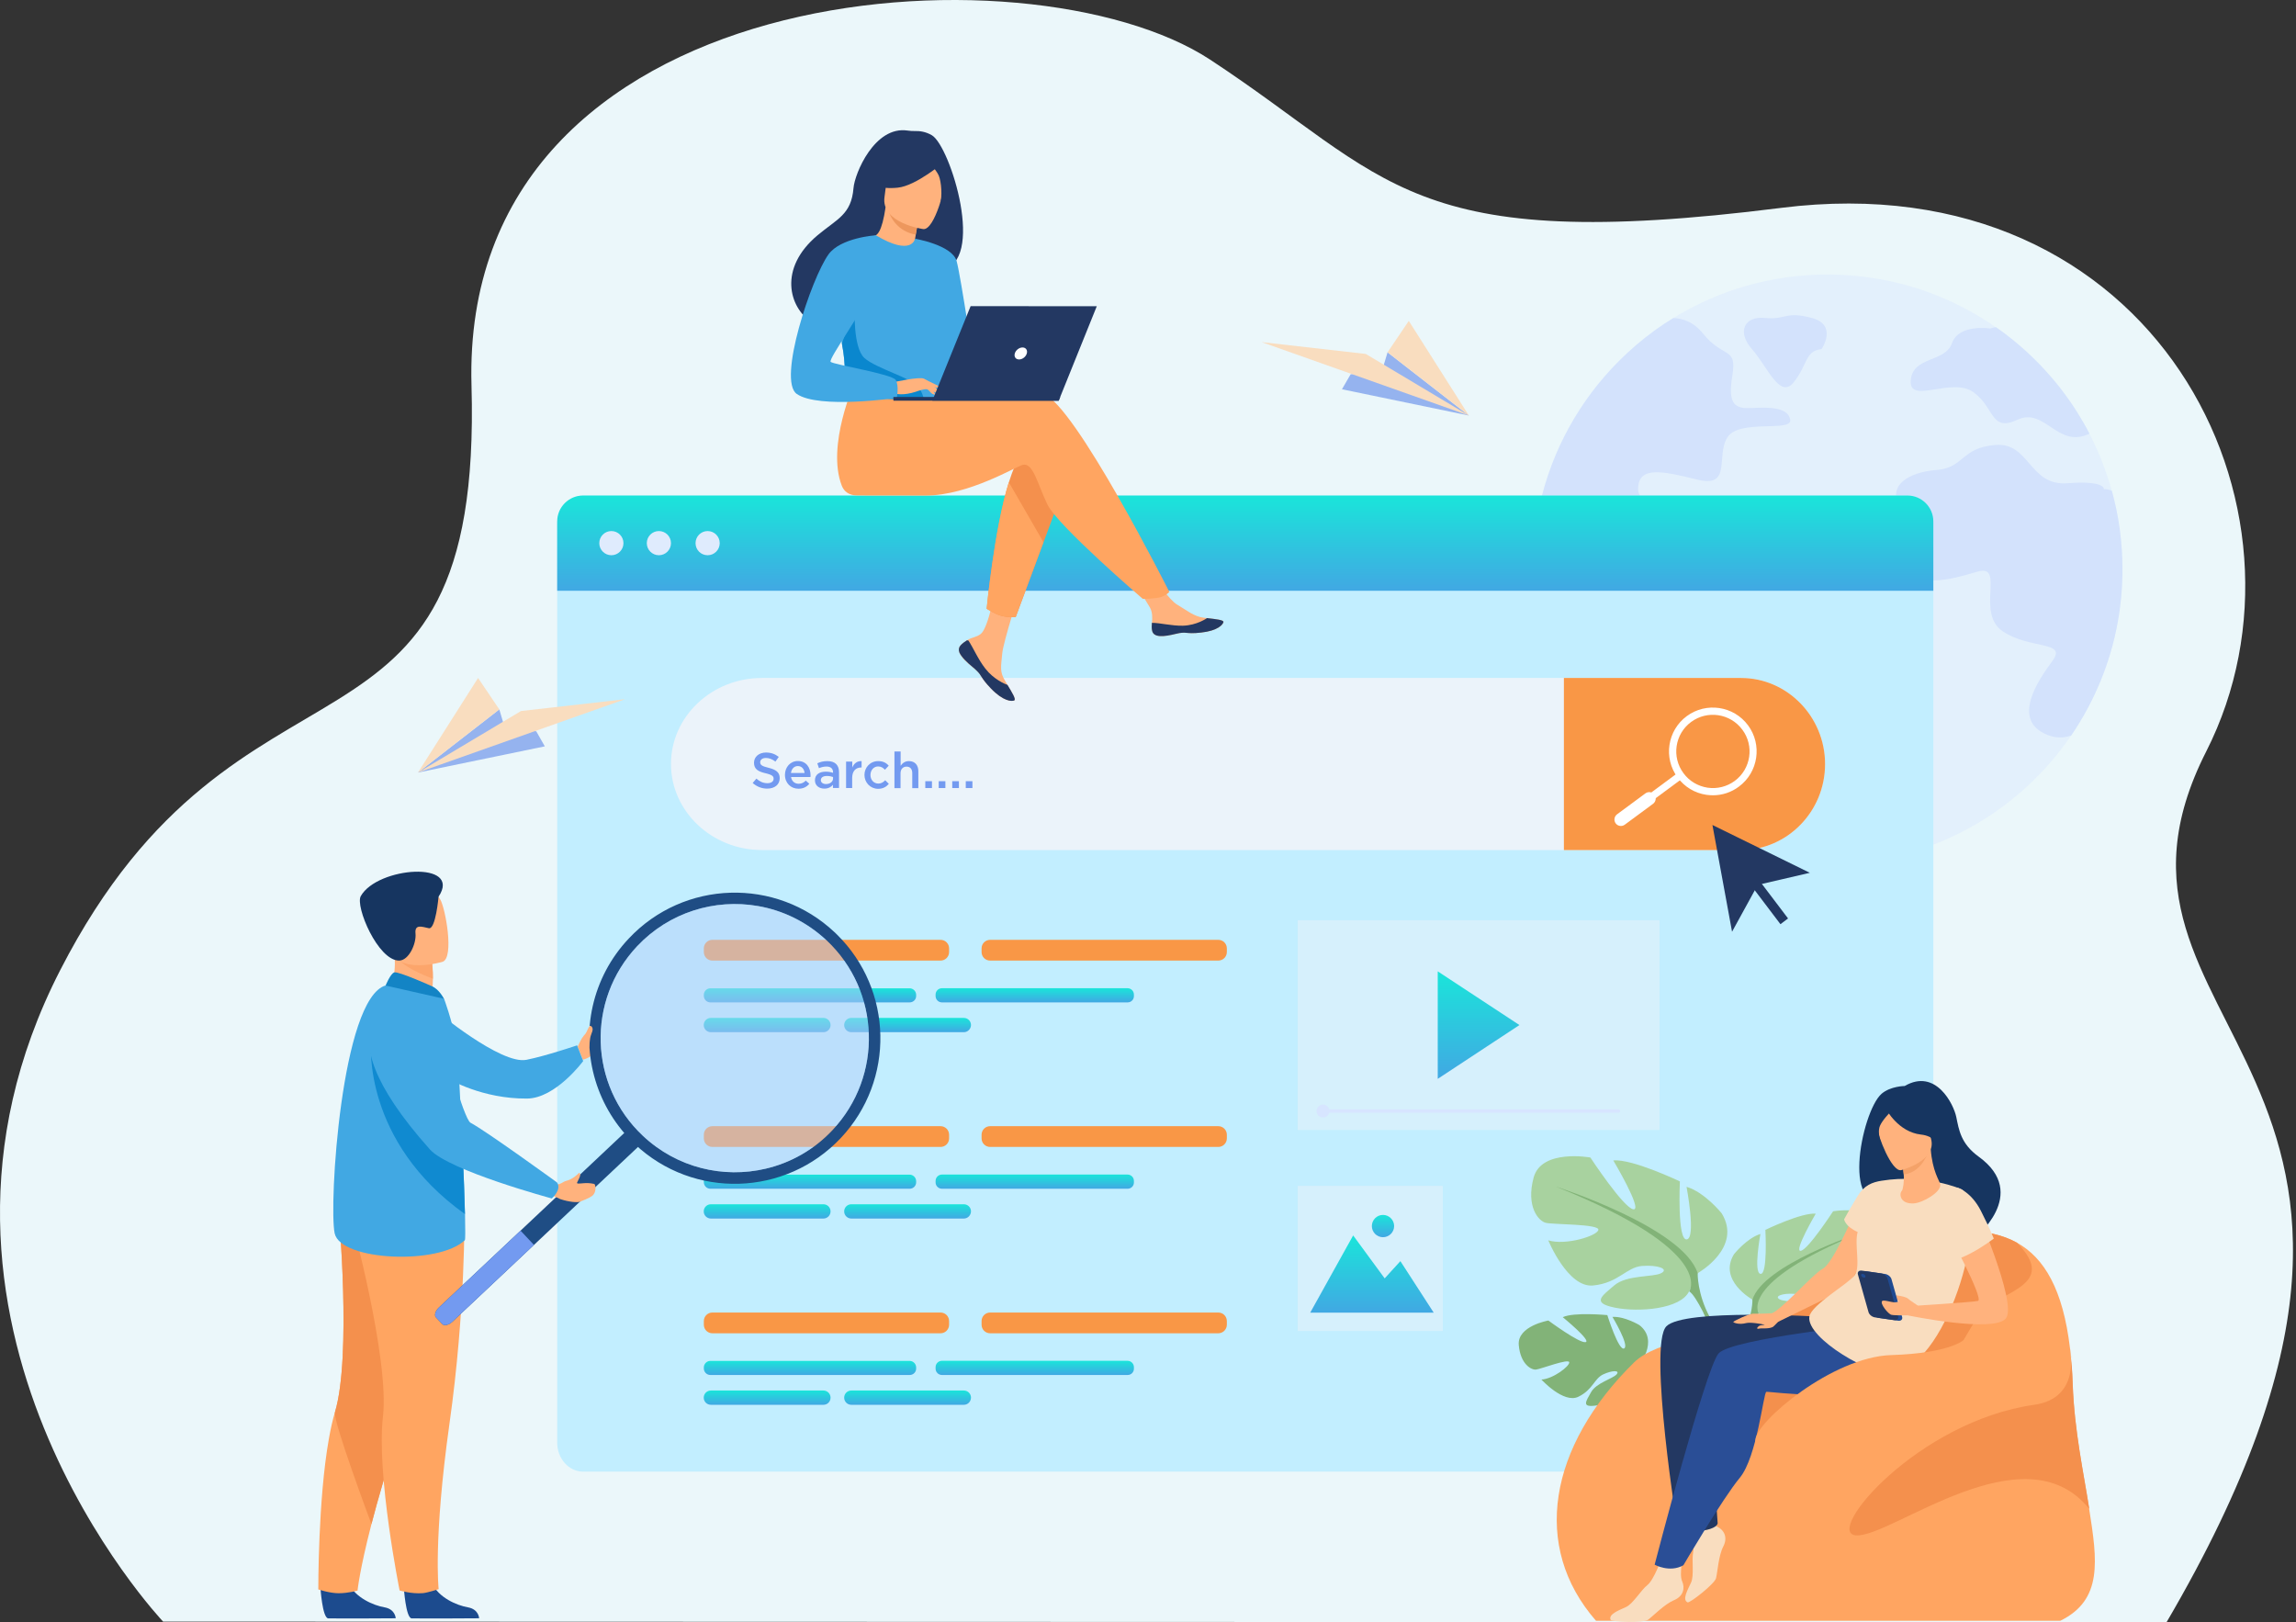 <?xml version="1.0" encoding="UTF-8"?> <svg xmlns="http://www.w3.org/2000/svg" width="368" height="260" viewBox="0 0 368 260" fill="none"><rect x="0" y="0" width="368" height="260" fill="#333333" stroke="none"/><path d="M26.142 259.893C26.142 259.893 -19.305 211.913 9.645 155.494C38.58 99.074 77.419 127.475 75.572 61.792C73.71 -3.891 164.925 -9.492 193.951 9.554C222.977 28.615 225.541 40.885 285.485 33.315C345.43 25.746 373.296 81.646 353.61 120.439C330.597 165.749 399.911 170.129 347.246 260L26.142 259.893Z" fill="#EBF7FA"></path><g opacity="0.4"><path d="M340.18 91.245C340.18 94.145 339.921 96.999 339.417 99.761C338.212 106.384 335.617 112.534 331.955 117.891C323.439 130.344 309.14 138.508 292.917 138.508C273.628 138.508 257.039 126.956 249.683 110.382C248.722 108.2 247.913 105.926 247.272 103.591C246.204 99.654 245.639 95.518 245.639 91.261C245.639 87.812 246.005 84.439 246.707 81.204C246.707 81.173 246.723 81.127 246.738 81.097C248.707 72.139 253.209 64.127 259.466 57.87C261.236 56.1 263.159 54.451 265.188 52.971C266.165 52.269 267.157 51.598 268.195 50.972C275.383 46.546 283.852 43.998 292.917 43.998C294.123 43.998 295.313 44.044 296.488 44.135C298.152 44.257 299.785 44.471 301.402 44.761C308.178 45.982 314.45 48.667 319.899 52.452C323.286 54.818 326.354 57.61 329.009 60.754C330.413 62.402 331.695 64.157 332.855 65.989C333.572 67.133 334.259 68.308 334.885 69.514C336.396 72.413 337.601 75.496 338.486 78.701C339.6 82.684 340.18 86.896 340.18 91.245Z" fill="#D7E5FF"></path><path d="M276.863 70.094C274.971 73.085 277.656 78.274 271.995 76.854C266.333 75.435 262.884 74.809 262.563 77.953C262.243 81.097 266.806 81.097 266.806 84.393C266.806 87.689 264.761 88.788 261.617 87.216C258.474 85.645 257.573 83.371 253.911 84.79C250.263 86.209 248.142 85.263 247.303 82.44C247.15 81.936 246.952 81.539 246.723 81.204C246.723 81.173 246.738 81.127 246.753 81.097C248.722 72.139 253.224 64.127 259.481 57.87C261.251 56.099 263.174 54.451 265.204 52.971C266.18 52.269 267.172 51.598 268.21 50.972C269.69 51.033 271.445 51.582 272.941 53.444C276.237 57.534 278.435 55.489 277.656 60.205C276.863 64.92 278.13 65.546 280.8 65.393C283.471 65.241 286.615 65.241 286.935 67.286C287.24 69.315 278.755 67.103 276.863 70.094Z" fill="#AEC3FF"></path><path d="M296.427 98.387C296.427 98.387 292.261 99.73 291.162 96.816C290.063 93.901 291.315 93.275 287.622 92.42C283.929 91.55 283.608 89.048 281.258 89.353C278.908 89.673 280.083 90.604 277.336 92.649C274.589 94.694 272.071 93.748 272.147 97.517C272.224 101.287 276.313 101.882 277.137 104.354C277.962 106.827 276.542 107.895 278.313 109.772C280.083 111.664 283.379 110.84 281.853 113.419C280.327 116.014 277.962 118.013 279.137 122.026C280.312 126.04 279.488 126.269 281.487 129.092C283.486 131.915 287.378 132.862 287.973 130.985C288.568 129.092 285.256 126.62 286.325 124.743C287.393 122.851 289.148 124.148 289.865 121.324C290.567 118.501 293.436 118.501 293.68 116.533C293.909 114.564 290.216 111.588 291.635 110.321C293.055 109.07 295.878 112.595 298.075 109.451C300.273 106.308 298.777 103.79 301.067 100.814C303.34 97.838 297.999 96.663 296.427 98.387Z" fill="#AEC3FF"></path><path d="M340.18 91.245C340.18 94.145 339.921 96.999 339.417 99.761C338.211 106.384 335.617 112.534 331.954 117.891C330.703 118.303 329.436 118.288 328.17 117.784C322.279 115.434 326.644 109.055 328.994 105.881C331.344 102.691 325.346 104.11 320.982 101.165C316.617 98.22 321.455 90.314 316.968 91.612C312.482 92.909 307.064 94.557 304.47 90.192C301.875 85.828 306.82 85.126 304.592 81.463C302.348 77.816 305.889 75.679 310.36 75.328C314.847 74.977 314.252 71.788 319.792 71.315C325.331 70.842 325.209 77.923 331.344 77.45C337.479 76.976 337.204 78.396 337.204 78.396C337.647 78.38 338.074 78.472 338.486 78.67C339.6 82.684 340.18 86.896 340.18 91.245Z" fill="#AEC3FF"></path><path d="M334.9 69.499C329.803 71.986 327.758 65.241 323.393 67.255C318.998 69.3 319.777 65.363 316.312 62.86C312.848 60.342 305.935 64.905 306.255 60.968C306.576 57.046 311.749 58.145 312.863 55.001C313.962 51.857 318.998 52.651 318.998 52.651C319.288 52.544 319.593 52.468 319.914 52.437C323.302 54.802 326.369 57.595 329.025 60.739C330.429 62.387 331.711 64.142 332.87 65.973C333.588 67.118 334.274 68.293 334.9 69.499Z" fill="#AEC3FF"></path><path d="M291.955 55.947C291.955 55.947 294.626 52.086 290.384 50.957C286.141 49.812 286.217 51.308 282.921 50.957C279.625 50.606 278.328 53.154 280.8 55.947C283.272 58.74 285.287 64.096 287.515 61.242C289.758 58.389 289.315 56.222 291.955 55.947Z" fill="#AEC3FF"></path></g><path d="M309.872 84.088V231.203C309.872 233.782 308.011 235.857 305.722 235.857H93.458C91.169 235.857 89.307 233.767 89.307 231.203V84.088C89.307 81.509 91.169 79.433 93.458 79.433H305.722C308.011 79.418 309.872 81.509 309.872 84.088Z" fill="#C2EEFF"></path><path d="M309.872 83.569V94.679H89.307V83.569C89.307 81.28 91.169 79.418 93.458 79.418H305.722C308.011 79.418 309.872 81.28 309.872 83.569Z" fill="url(#paint0_linear_192_301)"></path><path d="M96.052 87.049C96.052 85.98 96.922 85.111 97.99 85.111C99.059 85.111 99.928 85.98 99.928 87.049C99.928 88.117 99.059 88.987 97.99 88.987C96.922 88.987 96.052 88.117 96.052 87.049Z" fill="#DFEBFD"></path><path d="M103.667 87.049C103.667 85.98 104.537 85.111 105.606 85.111C106.674 85.111 107.544 85.98 107.544 87.049C107.544 88.117 106.674 88.987 105.606 88.987C104.537 88.987 103.667 88.117 103.667 87.049Z" fill="#DFEBFD"></path><path d="M111.481 87.049C111.481 85.98 112.351 85.111 113.419 85.111C114.487 85.111 115.357 85.98 115.357 87.049C115.357 88.117 114.487 88.987 113.419 88.987C112.336 88.987 111.481 88.117 111.481 87.049Z" fill="#DFEBFD"></path><path opacity="0.5" d="M231.248 190.059H207.991V213.317H231.248V190.059Z" fill="#EBF3FA"></path><path d="M210 210.377L216.883 198L221.934 204.883L224.452 202.12L229.793 210.377H210Z" fill="url(#paint1_linear_192_301)"></path><path d="M219.879 196.5C219.879 195.523 220.672 194.714 221.664 194.714C222.641 194.714 223.45 195.508 223.45 196.5C223.45 197.476 222.656 198.285 221.664 198.285C220.672 198.285 219.879 197.476 219.879 196.5Z" fill="url(#paint2_linear_192_301)"></path><path opacity="0.5" d="M265.997 147.482H207.991V181.101H265.997V147.482Z" fill="#EBF3FA"></path><path d="M230.439 155.677V172.906L243.533 164.284L230.439 155.677Z" fill="url(#paint3_linear_192_301)"></path><path d="M292.521 122.454C292.521 126.254 291.01 129.703 288.568 132.19C286.127 134.693 282.754 136.234 279.061 136.234H122.103C114.091 136.234 107.544 130.023 107.544 122.439C107.544 118.639 109.177 115.19 111.817 112.702C114.457 110.199 118.104 108.658 122.103 108.658H279.061C286.462 108.658 292.521 114.869 292.521 122.454Z" fill="#EBF3FA"></path><path d="M292.521 122.454C292.521 126.254 291.01 129.703 288.568 132.19C286.126 134.693 282.754 136.234 279.061 136.234H250.66V108.658H279.061C286.462 108.658 292.521 114.869 292.521 122.454Z" fill="#F99746"></path><path d="M274.543 127.459C274.192 127.459 273.841 127.429 273.49 127.383C271.628 127.108 269.995 126.116 268.881 124.606C266.577 121.492 267.233 117.082 270.346 114.778C273.46 112.473 277.87 113.129 280.174 116.243C282.479 119.356 281.823 123.766 278.709 126.071C277.488 126.986 276.039 127.459 274.543 127.459ZM271.048 115.709C268.439 117.631 267.889 121.325 269.828 123.919C270.758 125.186 272.132 125.994 273.673 126.239C275.23 126.467 276.771 126.086 278.038 125.155C280.647 123.232 281.197 119.539 279.259 116.945C277.336 114.335 273.643 113.786 271.048 115.709Z" fill="white"></path><path d="M269.678 124.741L268.988 123.808L261.273 129.519L261.963 130.451L269.678 124.741Z" fill="white"></path><path d="M258.962 131.961C258.626 131.503 258.718 130.862 259.176 130.511L263.723 127.154C264.181 126.818 264.822 126.91 265.173 127.368C265.509 127.826 265.417 128.467 264.959 128.818L260.412 132.175C259.954 132.511 259.298 132.419 258.962 131.961Z" fill="white"></path><path d="M153.952 103.439C153.662 103.774 153.617 104.156 153.769 104.568C154.044 105.316 154.929 106.155 155.982 106.994C156.119 107.101 156.226 107.193 156.333 107.284C156.364 107.315 156.394 107.33 156.409 107.361C156.425 107.376 156.455 107.391 156.47 107.422C157.447 108.322 157.081 108.521 158.821 110.337C160.804 112.412 162.178 112.443 162.559 112.259C162.895 112.092 162.224 111.008 161.476 109.772C161.445 109.711 161.4 109.65 161.369 109.589C161.278 109.421 161.171 109.253 161.079 109.101C160.209 107.62 160.438 106.918 160.637 104.721C160.804 102.92 163.429 94.694 163.429 94.694L159.614 94.038C159.614 94.038 158.47 100.585 157.203 101.592C156.531 102.126 155.768 102.142 155.127 102.538C155.082 102.569 155.036 102.599 154.99 102.63C154.624 102.844 154.258 103.103 153.952 103.439Z" fill="#FFB27D"></path><path d="M153.952 103.439C153.662 103.774 153.617 104.156 153.769 104.568C154.105 105.316 154.975 106.155 155.982 106.979C156.119 107.086 156.226 107.193 156.333 107.284C156.364 107.315 156.394 107.33 156.409 107.361C156.425 107.376 156.455 107.391 156.47 107.422C157.447 108.322 157.081 108.521 158.821 110.337C160.804 112.412 162.178 112.443 162.559 112.259C162.895 112.092 162.224 111.008 161.476 109.772C161.094 109.635 159.294 108.902 157.935 107.162C156.776 105.697 155.997 103.82 155.219 102.66C155.127 102.645 155.082 102.63 154.99 102.615C154.624 102.844 154.258 103.103 153.952 103.439Z" fill="#233862"></path><path d="M184.672 101.073C184.901 102.248 186.58 102.05 188.457 101.592C190.334 101.134 189.891 101.684 192.547 101.379C195.217 101.089 196.026 100.097 196.103 99.7C196.179 99.349 194.866 99.227 193.447 99.059C193.264 99.044 193.096 99.013 192.913 98.998C191.326 98.799 190.151 97.762 188.701 96.922C187.328 96.129 185.283 92.863 185.283 92.863L181.635 93.153C181.635 93.153 183.558 96.068 184.291 97.334C184.733 98.082 184.703 99.059 184.642 99.822C184.611 100.234 184.581 100.661 184.672 101.073Z" fill="#FFB27D"></path><path d="M188.442 101.592C190.319 101.134 189.876 101.684 192.532 101.378C195.202 101.089 196.011 100.097 196.088 99.7C196.164 99.349 194.851 99.227 193.432 99.059L193.417 99.089C193.417 99.089 191.815 100.219 189.602 100.28C187.801 100.325 185.878 99.807 184.627 99.822C184.596 100.234 184.566 100.661 184.657 101.073C184.901 102.248 186.58 102.05 188.442 101.592Z" fill="#233862"></path><path d="M170.679 77.709L167.26 86.896L162.804 98.891C162.804 98.891 161.598 99.013 160.439 98.677C159.37 98.372 158.149 97.563 158.149 97.563C158.149 97.563 159.386 84.683 161.705 77.282C162.3 75.389 162.957 73.848 163.689 72.978C167.26 68.751 170.679 77.709 170.679 77.709Z" fill="#F4904D"></path><path d="M167.199 63.104C165.261 62.479 160.179 63.089 154.685 64.081C153.159 64.356 151.633 63.654 150.839 62.341L136.998 61.258C136.998 61.258 132.419 71.391 134.922 77.846C135.288 78.792 136.097 79.388 137.349 79.403C137.349 79.403 145.711 79.418 148.397 79.418C155.28 79.418 162.972 74.687 163.963 74.489C165.596 74.168 166.237 77.419 167.87 80.837C169.503 84.256 183.162 95.976 183.162 95.976C183.162 95.976 185.268 95.991 186.138 95.671C187.068 95.32 187.419 94.862 187.419 94.862C187.419 94.862 172.25 64.737 167.199 63.104Z" fill="#FFA561"></path><path d="M149.374 21.686C148.351 21.076 147.344 20.984 146.734 21C146.307 21.015 145.879 20.984 145.452 20.923C140.172 20.145 136.982 27.821 136.799 30.141C136.448 34.399 134.205 35.055 131.03 37.71C124.667 43.051 126.528 49.278 130.008 51.582C132.099 52.971 135.777 51.582 135.777 51.582C135.822 51.613 145.833 45.997 150.763 43.28C158.149 42.227 152.335 23.456 149.374 21.686Z" fill="#233862"></path><path d="M146.627 40.961C146.643 40.976 144.201 41.815 142.568 41.083C141.027 40.396 139.867 37.863 139.882 37.863C140.584 37.832 141.347 37.222 141.942 33.193L142.247 33.3L147.268 35.101C147.268 35.101 146.902 36.703 146.673 38.244C146.459 39.541 146.353 40.778 146.627 40.961Z" fill="#FFB27D"></path><path d="M147.253 35.116C147.253 35.116 147.054 35.986 146.764 37.603C143.88 37.084 142.644 34.872 142.247 33.3L147.253 35.116Z" fill="#ED975D"></path><path d="M148.001 36.718C148.001 36.718 141.133 35.787 141.774 31.529C142.415 27.272 141.957 24.281 146.368 24.677C150.778 25.089 151.373 26.844 151.511 28.309C151.648 29.805 149.801 36.856 148.001 36.718Z" fill="#FFB27D"></path><path d="M151.266 25.99C151.266 25.99 146.871 29.774 143.88 30.08C140.889 30.385 139.76 29.424 139.76 29.424C139.76 29.424 141.515 27.958 142.583 25.608C142.888 24.906 143.56 24.433 144.323 24.372C146.459 24.174 150.503 24.097 151.266 25.99Z" fill="#233862"></path><path d="M148.52 25.654C148.52 25.654 149.985 27.073 150.458 28.126C150.9 29.149 151.038 31.575 150.687 32.537C150.687 32.537 152.976 28.081 151.679 25.929C150.305 23.624 148.52 25.654 148.52 25.654Z" fill="#233862"></path><path d="M152.396 51.079C152.182 64.966 152.335 62.066 150.808 63.379C150.442 63.699 149.42 63.883 148.062 63.974C143.804 64.249 136.311 63.547 136.036 62.769C135.059 60.052 135.746 59.197 134.937 55.031C134.846 54.589 134.739 54.1 134.617 53.581C133.93 50.712 133.274 49.736 135.7 45.142C137.898 40.976 140.187 37.588 140.385 37.71C146.184 41.159 146.658 38.26 146.658 38.26C146.658 38.26 152.502 44.303 152.396 51.079Z" fill="#41A8E3"></path><path d="M167.245 86.896L162.788 98.891C162.788 98.891 161.583 99.013 160.423 98.677C159.355 98.372 158.134 97.563 158.134 97.563C158.134 97.563 159.37 84.683 161.69 77.282L167.245 86.896Z" fill="#FFA561"></path><path d="M146.658 38.26C146.658 38.26 152.625 39.267 153.327 41.846C154.029 44.41 156.333 60.022 156.333 60.022C156.333 60.022 154.654 61.67 153.25 60.266C151.846 58.862 148.84 45.676 148.84 45.676L146.658 38.26Z" fill="#41A8E3"></path><path d="M148.061 63.974C143.804 64.249 136.31 63.547 136.036 62.769C135.059 60.052 135.746 59.197 134.937 55.031L136.997 49.247C136.997 49.247 136.661 55.688 138.554 57.382C140.446 59.075 146.337 60.647 147.253 62.067C147.695 62.738 147.985 63.425 148.061 63.974Z" fill="#0A87CE"></path><path d="M143.193 61.258C143.193 61.258 147.39 60.327 148.077 60.693C148.748 61.059 150.412 62.417 150.625 62.891C150.839 63.364 149.115 62.524 148.565 62.387C148.199 62.295 147.253 62.616 146.78 62.784C144.796 63.44 143.575 63.104 143.575 63.104L143.193 61.258Z" fill="#FFB27D"></path><path d="M140.385 37.71C140.385 37.71 134.739 38.061 132.786 40.778C130.039 44.608 124.575 60.952 127.704 63.135C131.229 65.592 143.728 63.776 143.728 63.776C143.728 63.776 144.14 61.838 143.56 60.891C142.98 59.945 133.579 58.434 133.137 57.992C132.709 57.565 138.569 49.522 138.569 48.225C138.569 46.928 140.385 37.71 140.385 37.71Z" fill="#41A8E3"></path><path d="M148.275 61.868C148.275 61.868 149.161 62.998 149.45 63.135C149.74 63.272 149.924 63.242 149.924 63.242L149.328 62.173L148.275 61.868Z" fill="#FFB27D"></path><path d="M148.062 60.708L150.626 61.96C150.626 61.96 150.519 62.143 150.199 62.128C149.878 62.112 149.084 61.822 149.084 61.822L148.062 60.708Z" fill="#FFB27D"></path><path d="M169.931 63.623H143.194V64.218H169.687L169.931 63.623Z" fill="#233862"></path><path d="M149.435 64.218H169.686L175.791 49.08L155.57 49.064L149.435 64.218Z" fill="#233862"></path><path d="M164.574 56.649C164.727 56.115 164.421 55.688 163.887 55.688C163.353 55.688 162.804 56.115 162.651 56.649C162.498 57.183 162.804 57.61 163.338 57.61C163.872 57.61 164.421 57.183 164.574 56.649Z" fill="white"></path><path d="M150.748 153.952H114.183C113.42 153.952 112.809 153.342 112.809 152.579V151.999C112.809 151.236 113.42 150.625 114.183 150.625H150.748C151.511 150.625 152.121 151.236 152.121 151.999V152.579C152.121 153.342 151.511 153.952 150.748 153.952Z" fill="#F99746"></path><path d="M131.976 165.428H113.938C113.312 165.428 112.793 164.925 112.793 164.284C112.793 163.658 113.297 163.139 113.938 163.139H131.976C132.602 163.139 133.12 163.643 133.12 164.284C133.12 164.909 132.617 165.428 131.976 165.428Z" fill="url(#paint4_linear_192_301)"></path><path d="M145.803 160.652H113.862C113.282 160.652 112.809 160.179 112.809 159.599V159.446C112.809 158.866 113.282 158.393 113.862 158.393H145.787C146.367 158.393 146.84 158.866 146.84 159.446V159.599C146.856 160.179 146.383 160.652 145.803 160.652Z" fill="url(#paint5_linear_192_301)"></path><path d="M180.735 160.652H150.976C150.411 160.652 149.954 160.194 149.954 159.629V159.4C149.954 158.836 150.411 158.378 150.976 158.378H180.72C181.284 158.378 181.742 158.836 181.742 159.4V159.629C181.757 160.194 181.299 160.652 180.735 160.652Z" fill="url(#paint6_linear_192_301)"></path><path d="M154.486 165.428H136.447C135.822 165.428 135.303 164.925 135.303 164.284C135.303 163.658 135.806 163.139 136.447 163.139H154.486C155.111 163.139 155.63 163.643 155.63 164.284C155.615 164.91 155.111 165.428 154.486 165.428Z" fill="url(#paint7_linear_192_301)"></path><path d="M195.263 153.952H158.698C157.935 153.952 157.325 153.342 157.325 152.579V151.999C157.325 151.236 157.935 150.625 158.698 150.625H195.263C196.026 150.625 196.637 151.236 196.637 151.999V152.579C196.637 153.342 196.026 153.952 195.263 153.952Z" fill="#F99746"></path><path d="M150.748 213.683H114.183C113.42 213.683 112.809 213.073 112.809 212.31V211.73C112.809 210.967 113.42 210.356 114.183 210.356H150.748C151.511 210.356 152.121 210.967 152.121 211.73V212.31C152.121 213.058 151.511 213.683 150.748 213.683Z" fill="#F99746"></path><path d="M131.976 225.144H113.938C113.312 225.144 112.793 224.641 112.793 224C112.793 223.374 113.297 222.855 113.938 222.855H131.976C132.602 222.855 133.12 223.359 133.12 224C133.12 224.641 132.617 225.144 131.976 225.144Z" fill="url(#paint8_linear_192_301)"></path><path d="M145.803 220.368H113.862C113.282 220.368 112.809 219.894 112.809 219.314V219.162C112.809 218.582 113.282 218.109 113.862 218.109H145.787C146.367 218.109 146.84 218.582 146.84 219.162V219.314C146.856 219.894 146.383 220.368 145.803 220.368Z" fill="url(#paint9_linear_192_301)"></path><path d="M180.735 220.368H150.976C150.411 220.368 149.954 219.91 149.954 219.345V219.116C149.954 218.551 150.411 218.094 150.976 218.094H180.72C181.284 218.094 181.742 218.551 181.742 219.116V219.345C181.757 219.91 181.299 220.368 180.735 220.368Z" fill="url(#paint10_linear_192_301)"></path><path d="M154.486 225.144H136.447C135.822 225.144 135.303 224.641 135.303 224C135.303 223.374 135.806 222.855 136.447 222.855H154.486C155.111 222.855 155.63 223.359 155.63 224C155.615 224.641 155.111 225.144 154.486 225.144Z" fill="url(#paint11_linear_192_301)"></path><path d="M195.263 213.683H158.698C157.935 213.683 157.325 213.073 157.325 212.31V211.73C157.325 210.967 157.935 210.356 158.698 210.356H195.263C196.026 210.356 196.637 210.967 196.637 211.73V212.31C196.637 213.058 196.026 213.683 195.263 213.683Z" fill="#F99746"></path><path d="M150.748 183.818H114.183C113.42 183.818 112.809 183.207 112.809 182.444V181.864C112.809 181.101 113.42 180.491 114.183 180.491H150.748C151.511 180.491 152.121 181.101 152.121 181.864V182.444C152.121 183.207 151.511 183.818 150.748 183.818Z" fill="#F99746"></path><path d="M131.976 195.294H113.938C113.312 195.294 112.793 194.79 112.793 194.149C112.793 193.524 113.297 193.005 113.938 193.005H131.976C132.602 193.005 133.12 193.508 133.12 194.149C133.12 194.775 132.617 195.294 131.976 195.294Z" fill="url(#paint12_linear_192_301)"></path><path d="M145.803 190.517H113.862C113.282 190.517 112.809 190.044 112.809 189.464V189.312C112.809 188.732 113.282 188.259 113.862 188.259H145.787C146.367 188.259 146.84 188.732 146.84 189.312V189.464C146.856 190.044 146.383 190.517 145.803 190.517Z" fill="url(#paint13_linear_192_301)"></path><path d="M180.735 190.517H150.976C150.411 190.517 149.954 190.06 149.954 189.495V189.266C149.954 188.701 150.411 188.243 150.976 188.243H180.72C181.284 188.243 181.742 188.701 181.742 189.266V189.495C181.757 190.06 181.299 190.517 180.735 190.517Z" fill="url(#paint14_linear_192_301)"></path><path d="M154.486 195.294H136.447C135.822 195.294 135.303 194.79 135.303 194.149C135.303 193.524 135.806 193.005 136.447 193.005H154.486C155.111 193.005 155.63 193.508 155.63 194.149C155.615 194.775 155.111 195.294 154.486 195.294Z" fill="url(#paint15_linear_192_301)"></path><path d="M195.263 183.818H158.698C157.935 183.818 157.325 183.207 157.325 182.444V181.864C157.325 181.101 157.935 180.491 158.698 180.491H195.263C196.026 180.491 196.637 181.101 196.637 181.864V182.444C196.637 183.207 196.026 183.818 195.263 183.818Z" fill="#F99746"></path><path d="M92.588 167.763C92.588 167.763 93 166.832 93.275 166.39C93.534 165.947 94.679 164.665 94.877 164.955C95.075 165.245 95.854 167.214 95.442 167.763C95.03 168.313 95.472 169.274 93.412 169.839L92.588 167.763Z" fill="#FFB27D"></path><path d="M69.773 161.903C69.773 161.903 80.272 170.678 84.378 169.854C87.582 169.213 92.496 167.534 92.496 167.534L93.473 170.052C93.473 170.052 89.063 176.035 84.469 176.065C77.281 176.126 71.971 172.952 71.971 172.952L69.773 161.903Z" fill="#41A8E3"></path><path d="M51.353 254.384C51.353 254.384 51.658 259.298 52.604 259.374C52.727 259.39 57.427 259.39 57.427 259.39L63.424 259.359C63.424 259.359 63.379 257.909 61.624 257.604C59.869 257.299 56.938 256.063 55.87 253.743C54.772 251.317 51.353 254.384 51.353 254.384Z" fill="#1C4B8E"></path><path d="M51.017 254.735C51.017 254.735 52.849 255.345 54.268 255.345C55.855 255.345 57.305 254.918 57.305 254.918C57.305 254.918 57.64 251.591 59.533 244.281C60.525 240.451 61.944 235.522 63.958 229.387C69.529 212.447 71.223 202.543 71.375 201.612C71.391 201.566 71.391 201.536 71.391 201.536L71.375 201.52L54.268 194.012C54.268 194.012 56.389 217.346 53.688 226.319C53.306 227.571 52.986 229.036 52.711 230.608C50.971 240.329 51.017 254.735 51.017 254.735Z" fill="#FFA561"></path><path d="M59.533 244.266C60.525 240.436 61.944 235.506 63.959 229.371C69.529 212.432 71.223 202.528 71.375 201.597C71.375 201.566 71.375 201.536 71.375 201.52L54.268 194.012C54.268 194.012 56.389 217.346 53.688 226.319C53.276 227.555 59.533 244.266 59.533 244.266Z" fill="#F4904D"></path><path d="M64.722 254.384C64.722 254.384 65.027 259.298 65.973 259.374C66.095 259.39 70.796 259.39 70.796 259.39L76.793 259.359C76.793 259.359 76.747 257.909 74.992 257.604C73.237 257.299 70.307 256.063 69.239 253.743C68.14 251.317 64.722 254.384 64.722 254.384Z" fill="#1C4B8E"></path><path d="M74.427 194.546C74.427 194.546 74.656 209.67 72.031 228.242C69.422 246.815 70.307 254.689 70.307 254.689C70.307 254.689 68.506 255.269 67.789 255.33C65.942 255.483 64.05 254.903 64.05 254.903C64.05 254.903 60.311 236.33 61.379 227.037C62.447 217.743 56.252 195.141 56.252 195.141L74.427 194.546Z" fill="#FFA561"></path><path d="M62.295 159.156L65.637 161.354L68.674 160.499C69.223 159.706 69.376 158.18 69.391 156.852C69.406 155.539 69.269 154.425 69.269 154.425L64.767 152.441L63.089 151.694C63.089 151.724 63.226 153.067 63.241 153.266C63.546 156.776 62.295 159.156 62.295 159.156Z" fill="#FFB27D"></path><path d="M74.504 198.758C70.353 202.772 54.619 202.1 53.642 197.675C52.681 193.249 54.695 160.026 61.807 157.935C63.287 157.508 71.162 160.041 71.162 160.041C71.162 160.041 72.398 163.277 73.207 167.397C73.359 168.206 73.817 176.691 74.168 184.627C74.336 188.335 74.458 191.937 74.534 194.577C74.58 197.049 74.595 198.667 74.504 198.758Z" fill="#41A8E3"></path><path d="M63.562 153.327C64.477 154.868 67.682 156.226 69.376 156.852C69.391 155.539 69.254 154.425 69.254 154.425L64.752 152.441C63.76 152.411 63.15 152.625 63.562 153.327Z" fill="#FCA56B"></path><path d="M70.963 154.135C70.963 154.135 63.699 156.394 62.356 151.861C61.013 147.314 59.181 144.551 63.76 142.919C68.338 141.286 69.757 142.751 70.566 144.155C71.39 145.559 72.825 153.433 70.963 154.135Z" fill="#FFB27D"></path><path d="M70.291 143.712C70.291 143.712 69.834 148.992 68.735 148.764C67.636 148.535 66.43 148.046 66.598 149.633C66.751 151.221 65.53 153.952 63.958 153.952C60.57 153.937 56.908 145.269 57.823 143.621C60.494 138.875 74.152 137.913 70.291 143.712Z" fill="#163560"></path><path d="M69.223 158.057C69.131 158.012 63.821 155.631 63.195 155.845C62.569 156.043 61.806 157.951 61.806 157.951L71.161 160.072C71.146 160.057 70.413 158.561 69.223 158.057Z" fill="#1384C5"></path><path d="M102.294 183.787L72.52 211.821C71.94 212.371 71.207 212.539 70.887 212.203L69.879 211.135C69.559 210.799 69.788 210.082 70.368 209.532L100.142 181.498C100.722 180.949 101.454 180.781 101.775 181.117L102.782 182.185C103.087 182.505 102.873 183.238 102.294 183.787Z" fill="#1F4D84"></path><path d="M85.583 199.521L72.52 211.821C71.94 212.371 71.207 212.539 70.887 212.203L69.879 211.135C69.559 210.799 69.788 210.082 70.368 209.532L83.431 197.232L85.583 199.521Z" fill="#739AF0"></path><path d="M95.441 173.196C96.586 176.966 98.707 180.491 101.774 183.39C111.16 192.226 125.932 191.769 134.768 182.383C143.482 173.12 143.162 158.622 134.127 149.755C134.005 149.633 133.883 149.511 133.761 149.404C124.376 140.568 109.603 141.026 100.782 150.412C94.831 156.714 93.091 165.459 95.441 173.196ZM102.11 151.663C107.253 146.2 114.578 144.017 121.446 145.208C125.459 145.894 129.305 147.741 132.495 150.732C141.147 158.866 141.559 172.464 133.425 181.116C130.434 184.306 126.695 186.366 122.743 187.297C115.952 188.9 108.504 187.175 103.041 182.032C94.388 173.913 93.976 160.316 102.11 151.663Z" fill="#1F4D84"></path><g opacity="0.5"><path d="M133.426 181.117C130.434 184.306 126.695 186.366 122.743 187.297C115.952 188.9 108.505 187.175 103.041 182.032C94.388 173.898 93.976 160.301 102.11 151.648C107.253 146.184 114.578 144.002 121.446 145.192C125.459 145.879 129.305 147.726 132.495 150.717C141.148 158.866 141.56 172.479 133.426 181.117Z" fill="#B3CFF9"></path></g><path d="M74.519 194.577C58.114 182.887 59.472 167.29 59.472 167.29C65.469 170.678 71.421 178.156 74.153 184.642C74.321 188.35 74.458 191.952 74.519 194.577Z" fill="#108AD0"></path><path d="M90.711 189.266C91.871 188.991 92.649 188.121 92.802 187.969C92.802 187.969 93.29 187.999 92.725 189.052C92.679 189.144 92.573 189.373 92.496 189.525C92.466 189.586 92.511 189.663 92.588 189.678C93.259 189.724 93.931 189.464 95.213 189.739C95.396 189.769 95.442 190.197 95.442 190.38C95.426 190.685 95.457 191.036 95.091 191.494C94.877 191.769 94.312 192.059 93.015 192.577C92.527 192.776 91.123 192.623 89.81 192.181L88.757 191.692L89.078 189.739L89.337 189.8C89.764 189.876 90.283 189.373 90.711 189.266Z" fill="#FFB27D"></path><path d="M64.569 160.057C64.569 160.057 49.827 162.865 68.903 184.215C71.955 187.633 88.437 192.074 88.437 192.074C88.437 192.074 90.116 190.655 89.261 189.495C89.261 189.495 77.907 181.254 75.419 179.941C74.29 179.346 71.055 166.787 69.224 163.765C67.407 160.728 64.569 160.057 64.569 160.057Z" fill="#41A8E3"></path><path d="M92.985 168.007C92.985 168.007 93.473 167.092 93.565 166.603C93.656 166.115 94.267 164.696 94.511 164.452C94.618 164.345 94.938 164.482 94.984 164.91C94.999 165.093 94.908 165.444 94.74 165.84C94.48 166.497 94.526 167.397 94.435 167.687C94.206 168.435 92.985 168.007 92.985 168.007Z" fill="#FFB27D"></path><path d="M290.079 139.882L281.731 141.82L277.611 149.328L274.467 132.221L290.079 139.882Z" fill="#233862"></path><path d="M281.258 140.167L280.042 141.088L285.368 148.118L286.585 147.197L281.258 140.167Z" fill="#233862"></path><path d="M262.564 218.979C262.564 218.979 266.012 214.935 262.762 212.371C262.762 212.371 260.381 210.936 258.443 211.058C258.443 211.058 261.205 215.652 260.32 216.11C259.435 216.567 257.619 210.768 257.619 210.768C257.619 210.768 252.217 210.265 250.477 211.104C250.477 211.104 255.101 214.874 254.14 215.102C253.163 215.331 248.173 211.638 248.173 211.638C248.173 211.638 243.152 212.508 243.426 215.576C243.701 218.643 245.441 219.589 246.204 219.498C246.967 219.406 251.408 217.697 251.515 218.322C251.606 218.948 248.936 220.993 247.058 221.1C247.058 221.1 250.614 224.991 252.964 223.862C255.315 222.733 255.513 220.932 256.978 220.261C258.443 219.589 259.694 219.589 259.099 220.276C258.489 220.963 255.833 221.634 255.009 223.13C254.17 224.625 253.422 225.617 255.864 225.251C258.306 224.869 262.258 223.084 262.426 221.039C262.564 218.979 262.564 218.979 262.564 218.979Z" fill="#82B378"></path><path d="M245.883 215.652C245.883 215.652 259.542 215.087 262.563 218.979C262.563 218.979 263.235 220.978 265.295 222.779L265.616 223.649C265.616 223.649 263.235 221.161 262.396 221.008C262.396 221.024 263.708 216.171 245.883 215.652Z" fill="#82B378"></path><path d="M265.295 222.779C265.295 222.779 268.241 224.931 268.454 228.807L267.92 228.853C267.92 228.853 266.974 224.854 265.28 223.298C263.571 221.741 265.295 222.779 265.295 222.779Z" fill="#82B378"></path><path d="M280.877 208.281C280.877 208.281 275.352 205.213 277.916 201.017C277.916 201.017 279.961 198.438 282.159 197.766C282.159 197.766 280.999 204.008 282.174 204.16C283.349 204.313 282.952 197.11 282.952 197.11C282.952 197.11 288.751 194.302 291.025 194.516C291.025 194.516 287.439 200.62 288.614 200.467C289.789 200.315 293.803 194.134 293.803 194.134C293.803 194.134 299.754 193.02 300.716 196.53C301.677 200.055 300.151 201.826 299.266 202.039C298.381 202.268 292.734 202.207 292.872 202.94C293.024 203.672 296.84 204.832 298.976 204.176C298.976 204.176 296.641 209.99 293.559 209.7C290.476 209.41 289.514 207.503 287.607 207.365C285.699 207.228 284.295 207.747 285.257 208.25C286.218 208.754 289.438 208.403 290.995 209.715C292.536 211.028 293.787 211.821 290.934 212.417C288.065 213.012 282.922 212.661 281.899 210.463C280.877 208.281 280.877 208.281 280.877 208.281Z" fill="#A8D29F"></path><path d="M298.029 197.659C298.029 197.659 282.616 202.711 280.876 208.296C280.876 208.296 280.952 210.799 279.426 213.668V214.767C279.426 214.767 281.029 211.013 281.914 210.494C281.914 210.494 278.434 205.656 298.029 197.659Z" fill="#82B378"></path><path d="M279.427 213.653C279.427 213.653 277.061 217.27 278.435 221.665L279.045 221.497C279.045 221.497 278.435 216.659 279.671 214.217C280.907 211.776 279.427 213.653 279.427 213.653Z" fill="#82B378"></path><path d="M272.101 204.054C272.101 204.054 279.35 199.964 275.947 194.455C275.947 194.455 273.231 191.067 270.316 190.212C270.316 190.212 271.888 198.438 270.346 198.636C268.805 198.834 269.248 189.342 269.248 189.342C269.248 189.342 261.587 185.68 258.58 185.985C258.58 185.985 263.357 194.012 261.8 193.814C260.244 193.63 254.902 185.512 254.902 185.512C254.902 185.512 247.058 184.077 245.807 188.732C244.555 193.386 246.6 195.706 247.76 195.981C248.92 196.271 256.383 196.148 256.184 197.11C256.001 198.071 250.965 199.643 248.157 198.789C248.157 198.789 251.286 206.434 255.345 206.022C259.404 205.625 260.656 203.107 263.174 202.894C265.692 202.695 267.538 203.367 266.272 204.038C265.02 204.725 260.747 204.283 258.733 206.007C256.703 207.747 255.055 208.815 258.84 209.578C262.624 210.341 269.4 209.837 270.743 206.923C272.101 204.054 272.101 204.054 272.101 204.054Z" fill="#A8D29F"></path><path d="M249.393 190.181C249.393 190.181 269.751 196.698 272.101 204.054C272.101 204.054 272.01 207.35 274.055 211.119V212.569C274.055 212.569 271.903 207.64 270.743 206.968C270.743 206.968 275.275 200.559 249.393 190.181Z" fill="#82B378"></path><path d="M274.054 211.119C274.054 211.119 277.198 215.865 275.443 221.68L274.634 221.466C274.634 221.466 275.397 215.072 273.749 211.867C272.086 208.662 274.054 211.119 274.054 211.119Z" fill="#82B378"></path><path d="M330.23 259.756H255.803C245.426 247.883 248.173 231.844 261.938 218.323C263.662 216.629 266.989 215.423 270.576 214.568C277.183 212.997 284.661 212.646 284.722 212.615C284.738 212.6 288.675 209.41 291.04 206.556C298.396 197.644 304.653 198.422 304.653 198.422C312.146 196.957 318.54 196.53 323.287 199.17C327.682 201.612 330.658 206.709 331.772 216.049C331.985 217.819 332.123 219.742 332.199 221.817C332.474 229.402 333.969 236.147 334.854 241.855C336.151 250.111 337.067 256.398 330.23 259.756Z" fill="#FFA561"></path><path d="M319.593 208.678C315.045 211.15 314.542 219.315 307.415 221.421C300.288 223.527 288.202 223.343 281.349 230.775C274.742 237.948 267.447 219.696 270.575 214.568C277.183 212.997 284.661 212.646 284.722 212.615C284.737 212.6 288.675 209.41 291.04 206.556C298.396 197.644 304.653 198.422 304.653 198.422C312.146 196.957 318.54 196.53 323.286 199.17C328.521 204.557 324.141 206.205 319.593 208.678Z" fill="#F4904D"></path><path d="M270.347 243.976C270.347 243.976 271.659 247.456 271.385 248.737C271.11 250.035 271.568 252.522 271.034 253.651C270.515 254.766 269.569 256.398 270.484 256.81C270.835 256.963 274.818 253.85 275.047 252.934C275.276 252.019 275.444 249.317 276.207 247.852C276.97 246.387 276.329 245.197 275.215 244.663C274.101 244.129 272.56 241.183 272.56 241.183L270.347 243.976Z" fill="#F9DDBF"></path><path d="M291.666 211.028C291.666 211.028 269.889 209.685 267.081 212.569C264.12 215.606 268.943 245.548 268.943 245.548C268.943 245.548 274.849 245.716 275.307 244.159C275.307 244.159 274.193 229.661 275.123 227.159C276.039 224.656 275.459 221.176 275.459 221.176C275.459 221.176 287.012 222.901 290.674 222.016C294.352 221.146 291.666 211.028 291.666 211.028Z" fill="#233862"></path><path d="M296.931 195.05C296.931 195.065 293.726 202.543 292.155 203.336C290.583 204.13 284.921 210.646 283.7 210.54C282.479 210.433 284.951 211.867 284.951 211.867C284.951 211.867 295.024 206.953 295.604 206.663C296.183 206.373 299.205 201.383 299.632 198.85C300.06 196.316 296.931 195.05 296.931 195.05Z" fill="#FFB27D"></path><path d="M266.333 249.714C266.333 249.714 265.097 253.209 264.044 254.033C263.007 254.842 261.74 257.055 260.611 257.558C259.481 258.077 257.726 258.718 258.154 259.618C258.321 259.954 263.373 260.153 264.136 259.603C264.899 259.054 266.776 257.1 268.302 256.459C269.828 255.834 270.103 254.506 269.599 253.392C269.096 252.263 269.813 249.012 269.813 249.012L266.333 249.714Z" fill="#F9DDBF"></path><path d="M303.494 191.723C303.036 191.189 314.817 192.516 316.389 198.529C316.389 198.529 325.454 191.387 317.137 185.374C314.268 183.299 313.978 181.071 313.551 179.026C313.139 176.996 310.27 171.151 305.279 174.051C305.279 174.051 303.005 174.066 301.571 175.302C298.305 178.156 294.734 196.194 303.494 191.723Z" fill="#163560"></path><path d="M301.204 212.081C301.204 212.081 277.535 214.492 275.444 216.919C273.369 219.33 265.204 250.767 265.204 250.767C265.204 250.767 267.615 252.11 269.813 250.859C269.813 250.859 276.07 240.191 278.847 236.849C281.625 233.507 282.647 223.176 283.105 223.069C283.563 222.962 298.396 225.129 303.509 221.207C308.621 217.27 301.204 212.081 301.204 212.081Z" fill="#2A4E96"></path><path d="M314.374 190.594C314.374 190.594 308.728 188.076 301.57 189.235C300.105 189.464 298.793 189.953 297.74 191.677C296.26 194.119 295.573 195.416 295.573 195.416C295.573 195.416 295.71 196.545 297.74 197.446C297.19 199.46 298.243 202.985 297.282 204.359C296.305 205.732 290.293 209.12 290.003 211.013C289.453 214.477 300.288 220.764 303.524 220.093C312.787 218.155 319.105 193.249 314.374 190.594Z" fill="#F9DDBF"></path><path d="M311.185 183.451C311.185 183.451 312.299 181.254 312.451 179.468C312.558 178.186 311.475 173.562 306.835 174.692C306.835 174.692 305.477 174.951 304.287 175.943C303.325 176.721 301.998 178.354 304.027 182.276L304.592 183.619L311.185 183.451Z" fill="#163560"></path><path d="M304.821 190.853C304.348 191.341 304.531 192.99 306.729 192.867C308.163 192.791 311.261 191.006 310.971 189.769C310.834 189.19 309.72 187.679 309.46 184.199L309.201 184.276L304.806 185.512C304.806 185.512 305.02 186.916 305.126 188.228C305.218 189.342 305.02 190.639 304.821 190.853Z" fill="#FFB27D"></path><path d="M304.806 185.512C304.806 185.512 305.02 186.916 305.127 188.228C307.614 187.954 308.759 185.573 309.201 184.276L304.806 185.512Z" fill="#F4A269"></path><path d="M304.714 187.541C304.714 187.541 310.468 186.092 309.506 182.521C308.545 178.95 308.652 176.355 304.928 177.134C301.22 177.912 300.869 179.468 300.899 180.735C300.945 182.002 303.188 187.831 304.714 187.541Z" fill="#FFB27D"></path><path d="M302.304 177.759C302.304 177.759 304.242 181.437 307.889 181.834C310.026 182.063 310.606 183.467 310.606 183.467C310.606 183.467 309.965 179.453 308.896 176.996C308.881 176.996 302.945 175.44 302.304 177.759Z" fill="#163560"></path><path d="M302.96 178.248C302.96 178.248 301.693 179.529 301.312 180.445C300.732 181.788 301.861 184.611 302.319 185.222C302.319 185.222 299.633 180.674 300.533 178.705C301.495 176.63 302.96 178.248 302.96 178.248Z" fill="#163560"></path><path d="M285.424 211.394C285.424 211.394 284.28 212.615 284.143 212.676C283.379 213.027 282.433 212.829 281.96 212.935C281.502 213.058 281.579 212.768 281.914 212.523C282.25 212.295 283.09 212.386 282.754 212.295C282.418 212.203 280.556 211.867 279.854 212.05C278.755 212.34 277.886 212.005 277.809 211.882C277.733 211.776 280.327 210.509 281.075 210.54C281.823 210.585 283.944 210.478 283.944 210.478L285.424 211.394Z" fill="#FFB27D"></path><path d="M316.328 192.837C316.328 192.837 323.47 208.952 321.486 211.318C319.518 213.668 305.783 210.814 305.783 210.814L306.21 209.319C306.21 209.319 316.313 208.693 317.03 208.495C318.068 208.205 311.918 196.896 311.918 196.896L316.328 192.837Z" fill="#FFB27D"></path><path d="M313.657 190.334C313.825 190.334 315.961 191.036 317.502 194.073C319.013 197.049 319.563 198.499 319.563 198.499C319.563 198.499 312.894 203.672 310.238 201.765C307.568 199.857 311.215 190.273 313.657 190.334Z" fill="#F9DDBF"></path><path d="M307.385 209.242C307.385 209.242 306.24 208.495 305.767 208.098C305.31 207.686 302.608 207.365 302.624 207.625C302.624 207.899 304.195 208.266 304.363 208.54C304.531 208.815 305.493 209.929 306.301 209.929C307.11 209.929 307.385 209.242 307.385 209.242Z" fill="#FFB27D"></path><path d="M304.241 211.669L301.158 211.226C300.7 211.165 300.227 210.784 300.12 210.372L298.426 204.359C298.304 203.947 298.594 203.672 299.052 203.733L302.135 204.176C302.593 204.237 303.066 204.618 303.173 205.03L304.866 211.043C304.989 211.455 304.699 211.73 304.241 211.669Z" fill="#1F4A91"></path><path d="M303.6 211.577L300.517 211.135C300.06 211.074 299.587 210.692 299.48 210.28L297.786 204.267C297.664 203.855 297.954 203.581 298.411 203.642L301.494 204.084C301.952 204.145 302.425 204.527 302.532 204.939L304.226 210.952C304.348 211.364 304.058 211.638 303.6 211.577Z" fill="#233862"></path><path d="M298.304 204.42C298.259 204.252 298.366 204.13 298.564 204.16C298.762 204.191 298.945 204.344 298.991 204.511C299.037 204.679 298.93 204.801 298.732 204.771C298.549 204.74 298.35 204.588 298.304 204.42Z" fill="#1F4A91"></path><path d="M305.767 210.814C305.767 210.814 303.692 210.845 303.158 210.723C302.639 210.601 301.296 208.937 301.662 208.525C301.891 208.266 303.127 208.739 303.722 208.723C304.317 208.723 305.859 207.869 306.912 209.624C307.034 209.822 305.767 210.814 305.767 210.814Z" fill="#FFB27D"></path><path d="M314.71 214.782C314.71 214.782 312.466 216.888 303.081 217.178C293.696 217.483 281.456 227.845 281.35 230.775C281.243 233.706 300.243 238.146 300.548 237.734C300.838 237.322 312.604 227.204 312.604 227.204L314.71 214.782Z" fill="#FFA561"></path><path d="M334.87 241.84C324.431 228.807 302.975 246.57 297.435 246.067C292.338 245.609 307.385 227.784 326.049 225.144C333.603 224.076 331.787 216.278 331.787 216.033C332.001 217.804 332.138 219.727 332.214 221.802C332.489 229.387 333.985 236.132 334.87 241.84Z" fill="#F4904D"></path><path d="M215.087 62.387L235.43 66.599L222.397 56.466L221.512 59.396L216.476 59.991L215.087 62.387Z" fill="#95B3EF"></path><path d="M235.43 66.599L218.902 56.725L202.222 54.833L235.43 66.599Z" fill="#F9DDBF"></path><path d="M222.397 56.466L235.43 66.599L225.8 51.43L222.397 56.466Z" fill="#F9DDBF"></path><path d="M87.323 119.615L66.995 123.812L80.028 113.694L80.898 116.624L85.949 117.204L87.323 119.615Z" fill="#95B3EF"></path><path d="M66.995 123.812L83.507 113.954L100.188 112.061L66.995 123.812Z" fill="#F9DDBF"></path><path d="M80.028 113.694L66.995 123.812L76.625 108.658L80.028 113.694Z" fill="#F9DDBF"></path><path d="M120.638 125.491L121.233 124.789C121.767 125.262 122.316 125.521 123.003 125.521C123.614 125.521 123.995 125.247 123.995 124.804C123.995 124.407 123.766 124.178 122.728 123.934C121.538 123.659 120.851 123.293 120.851 122.24C120.851 121.279 121.66 120.607 122.774 120.607C123.598 120.607 124.239 120.851 124.819 121.309L124.285 122.057C123.781 121.675 123.278 121.477 122.759 121.477C122.179 121.477 121.843 121.767 121.843 122.164C121.843 122.591 122.103 122.79 123.171 123.049C124.361 123.339 124.972 123.766 124.972 124.712C124.972 125.765 124.148 126.391 122.957 126.391C122.118 126.391 121.309 126.086 120.638 125.491Z" fill="#739AF0"></path><path d="M125.811 124.178C125.811 122.957 126.666 121.965 127.887 121.965C129.229 121.965 129.916 123.034 129.916 124.255C129.916 124.316 129.901 124.483 129.901 124.529H126.788C126.895 125.216 127.383 125.613 128.009 125.613C128.482 125.613 128.817 125.43 129.153 125.109L129.718 125.613C129.321 126.101 128.756 126.406 127.978 126.406C126.757 126.406 125.811 125.506 125.811 124.178ZM128.955 123.888C128.894 123.263 128.527 122.774 127.871 122.774C127.276 122.774 126.864 123.232 126.772 123.888H128.955Z" fill="#739AF0"></path><path d="M133.502 126.3V125.781C133.213 126.132 132.77 126.391 132.129 126.391C131.32 126.391 130.618 125.933 130.618 125.063C130.618 124.117 131.351 123.675 132.343 123.675C132.862 123.675 133.182 123.751 133.518 123.858V123.766C133.518 123.186 133.151 122.851 132.48 122.851C132.007 122.851 131.656 122.957 131.259 123.11L131 122.332C131.473 122.118 131.931 121.981 132.617 121.981C133.869 121.981 134.479 122.637 134.479 123.766V126.284H133.502V126.3ZM133.518 124.529C133.274 124.438 132.923 124.361 132.541 124.361C131.931 124.361 131.564 124.606 131.564 125.033C131.564 125.43 131.931 125.659 132.388 125.659C133.029 125.659 133.518 125.292 133.518 124.773V124.529Z" fill="#739AF0"></path><path d="M135.624 122.057H136.601V123.018C136.86 122.378 137.364 121.95 138.096 121.981V123.003H138.035C137.181 123.003 136.586 123.553 136.586 124.682V126.3H135.609V122.057H135.624Z" fill="#739AF0"></path><path d="M138.554 124.194C138.554 122.988 139.485 121.981 140.751 121.981C141.56 121.981 142.048 122.271 142.445 122.713L141.835 123.369C141.545 123.049 141.224 122.835 140.736 122.835C140.034 122.835 139.515 123.446 139.515 124.209C139.515 124.972 140.034 125.582 140.782 125.582C141.24 125.582 141.575 125.369 141.881 125.048L142.46 125.628C142.048 126.101 141.545 126.422 140.721 126.422C139.485 126.406 138.554 125.414 138.554 124.194Z" fill="#739AF0"></path><path d="M143.376 120.439H144.353V122.729C144.627 122.332 145.024 121.981 145.68 121.981C146.642 121.981 147.191 122.622 147.191 123.614V126.315H146.215V123.904C146.215 123.247 145.879 122.866 145.299 122.866C144.734 122.866 144.338 123.263 144.338 123.919V126.315H143.361V120.439H143.376Z" fill="#739AF0"></path><path d="M148.305 125.201H149.373V126.3H148.305V125.201Z" fill="#739AF0"></path><path d="M150.458 125.201H151.526V126.3H150.458V125.201Z" fill="#739AF0"></path><path d="M152.625 125.201H153.693V126.3H152.625V125.201Z" fill="#739AF0"></path><path d="M154.791 125.201H155.859V126.3H154.791V125.201Z" fill="#739AF0"></path><path d="M211.013 178.064C211.013 177.484 211.486 177.027 212.05 177.027C212.63 177.027 213.088 177.5 213.088 178.064C213.088 178.629 212.615 179.102 212.05 179.102C211.471 179.102 211.013 178.644 211.013 178.064Z" fill="#D7E5FF"></path><path d="M259.405 178.339H212.325C212.172 178.339 212.05 178.217 212.05 178.064C212.05 177.912 212.172 177.79 212.325 177.79H259.405C259.557 177.79 259.679 177.912 259.679 178.064C259.695 178.217 259.557 178.339 259.405 178.339Z" fill="#D7E5FF"></path><defs><linearGradient id="paint0_linear_192_301" x1="199.59" y1="79.418" x2="199.59" y2="94.679" gradientUnits="userSpaceOnUse"><stop stop-color="#1AE5DA"></stop><stop offset="1" stop-color="#41A8E3"></stop></linearGradient><linearGradient id="paint1_linear_192_301" x1="219.897" y1="198" x2="219.897" y2="210.377" gradientUnits="userSpaceOnUse"><stop stop-color="#1AE5DA"></stop><stop offset="1" stop-color="#41A8E3"></stop></linearGradient><linearGradient id="paint2_linear_192_301" x1="221.664" y1="194.714" x2="221.664" y2="198.285" gradientUnits="userSpaceOnUse"><stop stop-color="#1AE5DA"></stop><stop offset="1" stop-color="#41A8E3"></stop></linearGradient><linearGradient id="paint3_linear_192_301" x1="236.986" y1="155.677" x2="236.986" y2="172.906" gradientUnits="userSpaceOnUse"><stop stop-color="#1AE5DA"></stop><stop offset="1" stop-color="#41A8E3"></stop></linearGradient><linearGradient id="paint4_linear_192_301" x1="122.957" y1="163.139" x2="122.957" y2="165.428" gradientUnits="userSpaceOnUse"><stop stop-color="#1AE5DA"></stop><stop offset="1" stop-color="#41A8E3"></stop></linearGradient><linearGradient id="paint5_linear_192_301" x1="129.825" y1="158.393" x2="129.825" y2="160.652" gradientUnits="userSpaceOnUse"><stop stop-color="#1AE5DA"></stop><stop offset="1" stop-color="#41A8E3"></stop></linearGradient><linearGradient id="paint6_linear_192_301" x1="165.848" y1="158.378" x2="165.848" y2="160.652" gradientUnits="userSpaceOnUse"><stop stop-color="#1AE5DA"></stop><stop offset="1" stop-color="#41A8E3"></stop></linearGradient><linearGradient id="paint7_linear_192_301" x1="145.466" y1="163.139" x2="145.466" y2="165.428" gradientUnits="userSpaceOnUse"><stop stop-color="#1AE5DA"></stop><stop offset="1" stop-color="#41A8E3"></stop></linearGradient><linearGradient id="paint8_linear_192_301" x1="122.957" y1="222.855" x2="122.957" y2="225.144" gradientUnits="userSpaceOnUse"><stop stop-color="#1AE5DA"></stop><stop offset="1" stop-color="#41A8E3"></stop></linearGradient><linearGradient id="paint9_linear_192_301" x1="129.825" y1="218.109" x2="129.825" y2="220.368" gradientUnits="userSpaceOnUse"><stop stop-color="#1AE5DA"></stop><stop offset="1" stop-color="#41A8E3"></stop></linearGradient><linearGradient id="paint10_linear_192_301" x1="165.848" y1="218.094" x2="165.848" y2="220.368" gradientUnits="userSpaceOnUse"><stop stop-color="#1AE5DA"></stop><stop offset="1" stop-color="#41A8E3"></stop></linearGradient><linearGradient id="paint11_linear_192_301" x1="145.466" y1="222.855" x2="145.466" y2="225.144" gradientUnits="userSpaceOnUse"><stop stop-color="#1AE5DA"></stop><stop offset="1" stop-color="#41A8E3"></stop></linearGradient><linearGradient id="paint12_linear_192_301" x1="122.957" y1="193.005" x2="122.957" y2="195.294" gradientUnits="userSpaceOnUse"><stop stop-color="#1AE5DA"></stop><stop offset="1" stop-color="#41A8E3"></stop></linearGradient><linearGradient id="paint13_linear_192_301" x1="129.825" y1="188.259" x2="129.825" y2="190.517" gradientUnits="userSpaceOnUse"><stop stop-color="#1AE5DA"></stop><stop offset="1" stop-color="#41A8E3"></stop></linearGradient><linearGradient id="paint14_linear_192_301" x1="165.848" y1="188.243" x2="165.848" y2="190.517" gradientUnits="userSpaceOnUse"><stop stop-color="#1AE5DA"></stop><stop offset="1" stop-color="#41A8E3"></stop></linearGradient><linearGradient id="paint15_linear_192_301" x1="145.466" y1="193.005" x2="145.466" y2="195.294" gradientUnits="userSpaceOnUse"><stop stop-color="#1AE5DA"></stop><stop offset="1" stop-color="#41A8E3"></stop></linearGradient></defs></svg> 